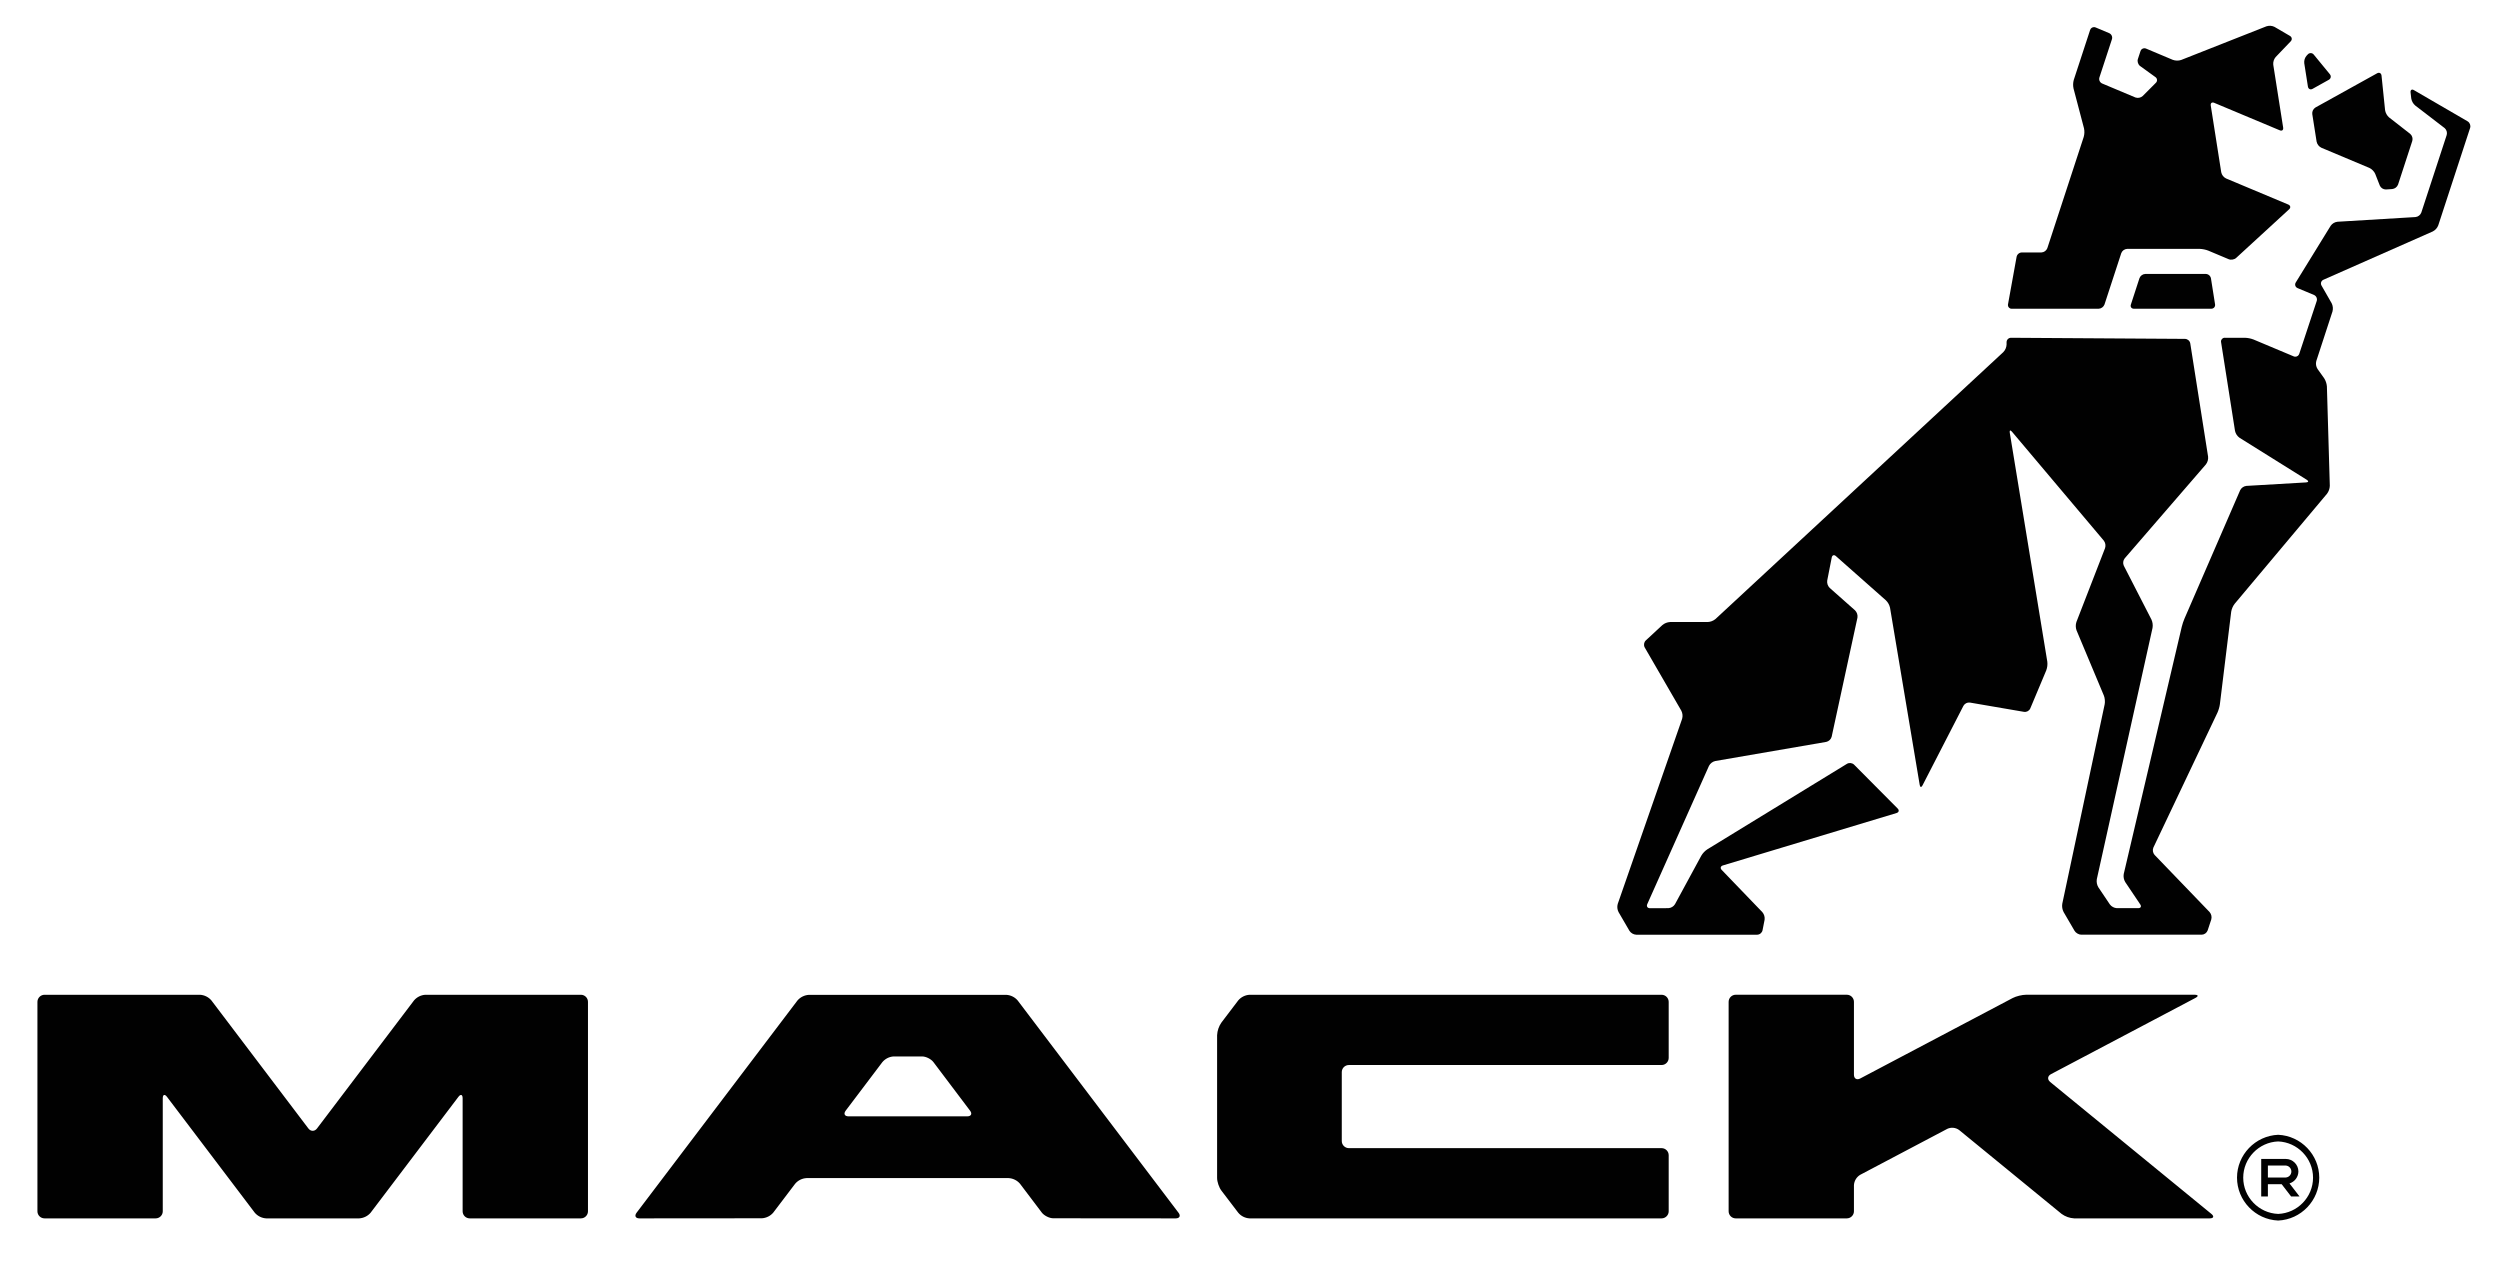 <svg clip-rule="evenodd" fill-rule="evenodd" height="49" stroke-linejoin="round" stroke-miterlimit="2" width="97" xmlns="http://www.w3.org/2000/svg"><path d="m.809 0h96.012v48.127h-96.012z" fill="none"/><g fill="#010101" fill-rule="nonzero"><path d="m89.178 45.455c0-.268-.221-.488-.489-.488 0 0 0 0-.001 0h-.953v1.456h.259v-.477h.534l.367.477h.327l-.39-.506c.203-.063.343-.25.346-.462m-1.184.232v-.464h.694c.122.008.217.11.217.232s-.095.224-.217.232z"/><path d="m88.392 44.03c-.887.037-1.596.776-1.596 1.663 0 .888.709 1.627 1.596 1.664.886-.037 1.595-.776 1.595-1.664 0-.887-.709-1.626-1.595-1.663m0 3.07c-.752-.028-1.355-.654-1.355-1.406s.603-1.378 1.355-1.406c.751.028 1.354.654 1.354 1.406s-.603 1.378-1.354 1.406m-65.853-8.503h-6.035c-.17.01-.328.089-.439.218l-3.767 4.972c-.09.118-.241.118-.331 0l-3.766-4.972c-.111-.129-.27-.208-.44-.218h-6.033-.001c-.15 0-.274.124-.275.275v8.127c0 .151.124.274.276.274h4.312.001c.15 0 .274-.124.274-.274v-4.383c0-.151.075-.176.165-.057l3.407 4.497c.112.129.272.208.442.217h3.608c.17-.01.33-.088.441-.217l3.407-4.497c.09-.119.165-.094.165.057v4.383c0 .151.123.274.275.274h4.314c.15 0 .274-.123.274-.274v-8.127c0-.151-.123-.275-.274-.275m41.932 0h-15.989c-.169.01-.328.089-.438.218l-.653.86c-.101.145-.159.315-.168.491v5.537c0 .151.075.373.168.494l.653.857c.109.131.268.21.438.219h15.989c.15-.001.274-.125.274-.275v-2.176c0-.15-.124-.274-.274-.274h-12.136c-.151-.001-.274-.125-.274-.275v-2.677c0-.15.124-.273.274-.273h12.136c.15-.001.273-.124.274-.275v-2.176c-.001-.151-.124-.274-.274-.275m15.076 3.384c-.116-.095-.105-.232.029-.303l5.6-2.955c.135-.07.121-.127-.03-.127h-6.535c-.151 0-.384.057-.518.127l-5.918 3.123c-.132.07-.242.003-.242-.147v-2.829c-.001-.15-.124-.274-.274-.274h-4.314c-.15 0-.273.124-.274.274v8.128c0 .152.124.275.274.275h4.314c.15-.001.274-.125.274-.275v-1.012c.009-.166.1-.317.242-.403l3.385-1.786c.148-.067.321-.049.453.047l3.977 3.255c.142.104.311.164.487.174h5.261c.15 0 .18-.079.063-.174zm-40.061-3.162c-.11-.13-.269-.209-.439-.219h-7.666c-.17.011-.329.09-.44.219l-6.242 8.235c-.09.12-.041.219.109.219l4.752-.004c.17-.01.329-.088.44-.217l.852-1.123c.11-.13.269-.209.439-.219h7.845c.17.01.329.089.44.219l.849 1.123c.093.118.292.217.442.217l4.75.004c.151 0 .202-.099.109-.219zm-1.957 4.495h-4.607c-.151 0-.2-.1-.11-.22l1.424-1.884c.11-.131.269-.211.439-.22h1.101c.152 0 .349.099.441.22l1.421 1.884c.093.12.042.22-.109.22m40.524-31.335h3.374c.102-.005.191-.07.227-.165l.651-1.992c.037-.096.127-.161.23-.166h2.808c.096 0 .247.031.335.067l.797.335c.087.036.218.015.288-.051l2.054-1.886c.071-.064.056-.147-.032-.185l-2.414-1.012c-.096-.047-.165-.135-.187-.239l-.407-2.592c-.014-.093.045-.14.133-.104l2.543 1.066c.087.038.148-.009.133-.105l-.384-2.439c-.01-.107.023-.215.093-.297l.583-.609c.066-.068.052-.164-.029-.212l-.599-.35c-.097-.048-.21-.056-.313-.022l-3.309 1.306c-.105.034-.219.032-.323-.005l-1.041-.438c-.02-.008-.041-.012-.063-.012-.069 0-.131.045-.151.112l-.102.31c-.029.091.01.211.085.266l.594.429c.041.026.065.071.065.12 0 .04-.017.078-.046.105l-.509.511c-.077.069-.186.091-.283.057l-1.292-.543c-.089-.04-.135-.14-.106-.233l.487-1.486c.029-.093-.017-.193-.105-.233l-.528-.222c-.02-.008-.041-.013-.062-.013-.069 0-.131.045-.152.111l-.634 1.936c-.03.108-.034.223-.01.333l.407 1.547c.023.11.019.224-.011.333l-1.412 4.317c-.037.096-.127.161-.229.166h-.761c-.099.003-.184.074-.203.172l-.333 1.841c-.002.01-.003.02-.003.03 0 .077.064.141.141.141zm11.673-8.531.629-.351c.048-.024.079-.072.079-.125 0-.035-.013-.069-.037-.094l-.623-.759c-.028-.037-.073-.059-.119-.059-.043 0-.084.018-.112.05l-.044.046c-.072.081-.106.189-.094.297l.142.906c.015.094.095.134.179.089m-.01.978.168 1.068c.021.104.09.193.187.239l1.862.782c.088.037.19.142.225.23l.178.454c.041.093.134.152.236.152l.245-.016c.103-.011.191-.078.228-.175l.552-1.693c.028-.099-.004-.205-.081-.273l-.822-.641c-.081-.073-.136-.172-.153-.28l-.138-1.342c-.011-.094-.087-.134-.171-.088l-2.392 1.327c-.087.054-.136.154-.124.256"/><path d="m95.747 4.71-2.085-1.212c-.082-.049-.141-.01-.132.086l.026.233c.017.109.073.208.157.279l1.135.871c.079.066.112.172.084.271l-.985 3.009c-.036.096-.124.164-.226.175l-3.027.182c-.107.012-.204.07-.265.158l-1.355 2.2c-.015.024-.023.051-.023.079 0 .061.037.115.094.137l.638.267c.089.037.136.142.106.233l-.679 2.053c-.021.065-.083.109-.151.109-.022 0-.044-.004-.065-.013l-1.555-.653c-.107-.041-.22-.064-.334-.068h-.78c-.002-.001-.004-.001-.006-.001-.079 0-.144.065-.144.144 0 .01.001.019.003.029l.541 3.444c.024.106.086.2.175.264l2.609 1.63c.081.051.069.097-.026.102l-2.316.135c-.104.011-.196.075-.243.169l-2.156 4.971c-.039.087-.089.235-.11.328l-2.251 9.59c-.018.108.002.219.058.313l.583.868c.054.08.019.145-.078.145h-.832c-.106-.007-.205-.06-.269-.145l-.447-.665c-.056-.094-.077-.205-.06-.313l2.162-9.75c.019-.11.004-.224-.042-.325l-1.072-2.088c-.043-.094-.03-.205.034-.286l3.148-3.642c.068-.086.099-.195.088-.304l-.692-4.397c-.018-.097-.102-.169-.201-.173l-6.752-.043c-.001 0-.001 0-.002 0-.094 0-.172.077-.172.172v.093c-.006.109-.05.213-.127.292l-11.167 10.355c-.085.07-.191.112-.302.117h-1.46c-.11.006-.216.048-.3.119l-.644.597c-.071.07-.088.18-.041.269l1.422 2.457c.049.098.06.21.03.315l-2.498 7.181c-.03.105-.019.217.031.315l.424.729c.059.088.156.144.262.15h4.695c.099-.004.184-.074.206-.17l.08-.409c.015-.106-.017-.214-.086-.295l-1.577-1.639c-.067-.068-.047-.147.046-.175l6.737-2.033c.091-.029.111-.106.044-.174l-1.693-1.704c-.074-.069-.184-.082-.272-.033l-5.423 3.321c-.094.063-.174.147-.231.244l-1.022 1.884c-.056.09-.152.147-.257.153l-.715.002c-.096 0-.142-.072-.102-.161l2.394-5.363c.05-.095.139-.163.243-.187l4.307-.742c.101-.023.181-.099.209-.198l1.001-4.622c.016-.104-.019-.21-.094-.285l-.982-.869c-.076-.075-.111-.181-.097-.286l.175-.893c.018-.094.091-.12.163-.055l1.939 1.715c.08.078.135.177.16.286l1.152 6.879c.016.093.065.102.108.016l1.589-3.089c.05-.088.149-.138.25-.125l2.104.361c.1.013.196-.04.238-.131l.622-1.482c.039-.106.053-.22.04-.332l-1.457-8.888c-.015-.093.022-.111.085-.038l3.563 4.226c.064.083.082.193.049.293l-1.111 2.864c-.034.105-.033.219.004.323l1.063 2.537c.036.088.049.236.03.331l-1.646 7.744c-.017.109.001.221.052.32l.425.729c.048.082.165.15.26.15h4.675c.102-.004.192-.069.229-.165l.14-.425c.028-.101.004-.21-.065-.289l-2.135-2.218c-.067-.078-.085-.188-.046-.283l2.485-5.233c.04-.086.085-.235.096-.33l.439-3.588c.019-.112.064-.217.133-.307l3.586-4.273c.066-.089.103-.196.107-.307l-.113-3.859c-.01-.112-.047-.22-.107-.315l-.257-.36c-.058-.091-.075-.203-.047-.307l.628-1.923c.028-.106.017-.218-.031-.316l-.396-.691c-.014-.024-.021-.051-.021-.079 0-.062.037-.118.094-.143l4.245-1.875c.098-.05.174-.134.213-.236l1.237-3.783c.028-.095-.011-.199-.095-.252"/><path d="m85.585 10.629h-2.346c-.102.004-.192.069-.228.165l-.332 1.02c-.032.091.022.165.118.165h3c.095 0 .163-.078.147-.172l-.159-1.006c-.018-.097-.101-.169-.2-.172"/></g></svg>
